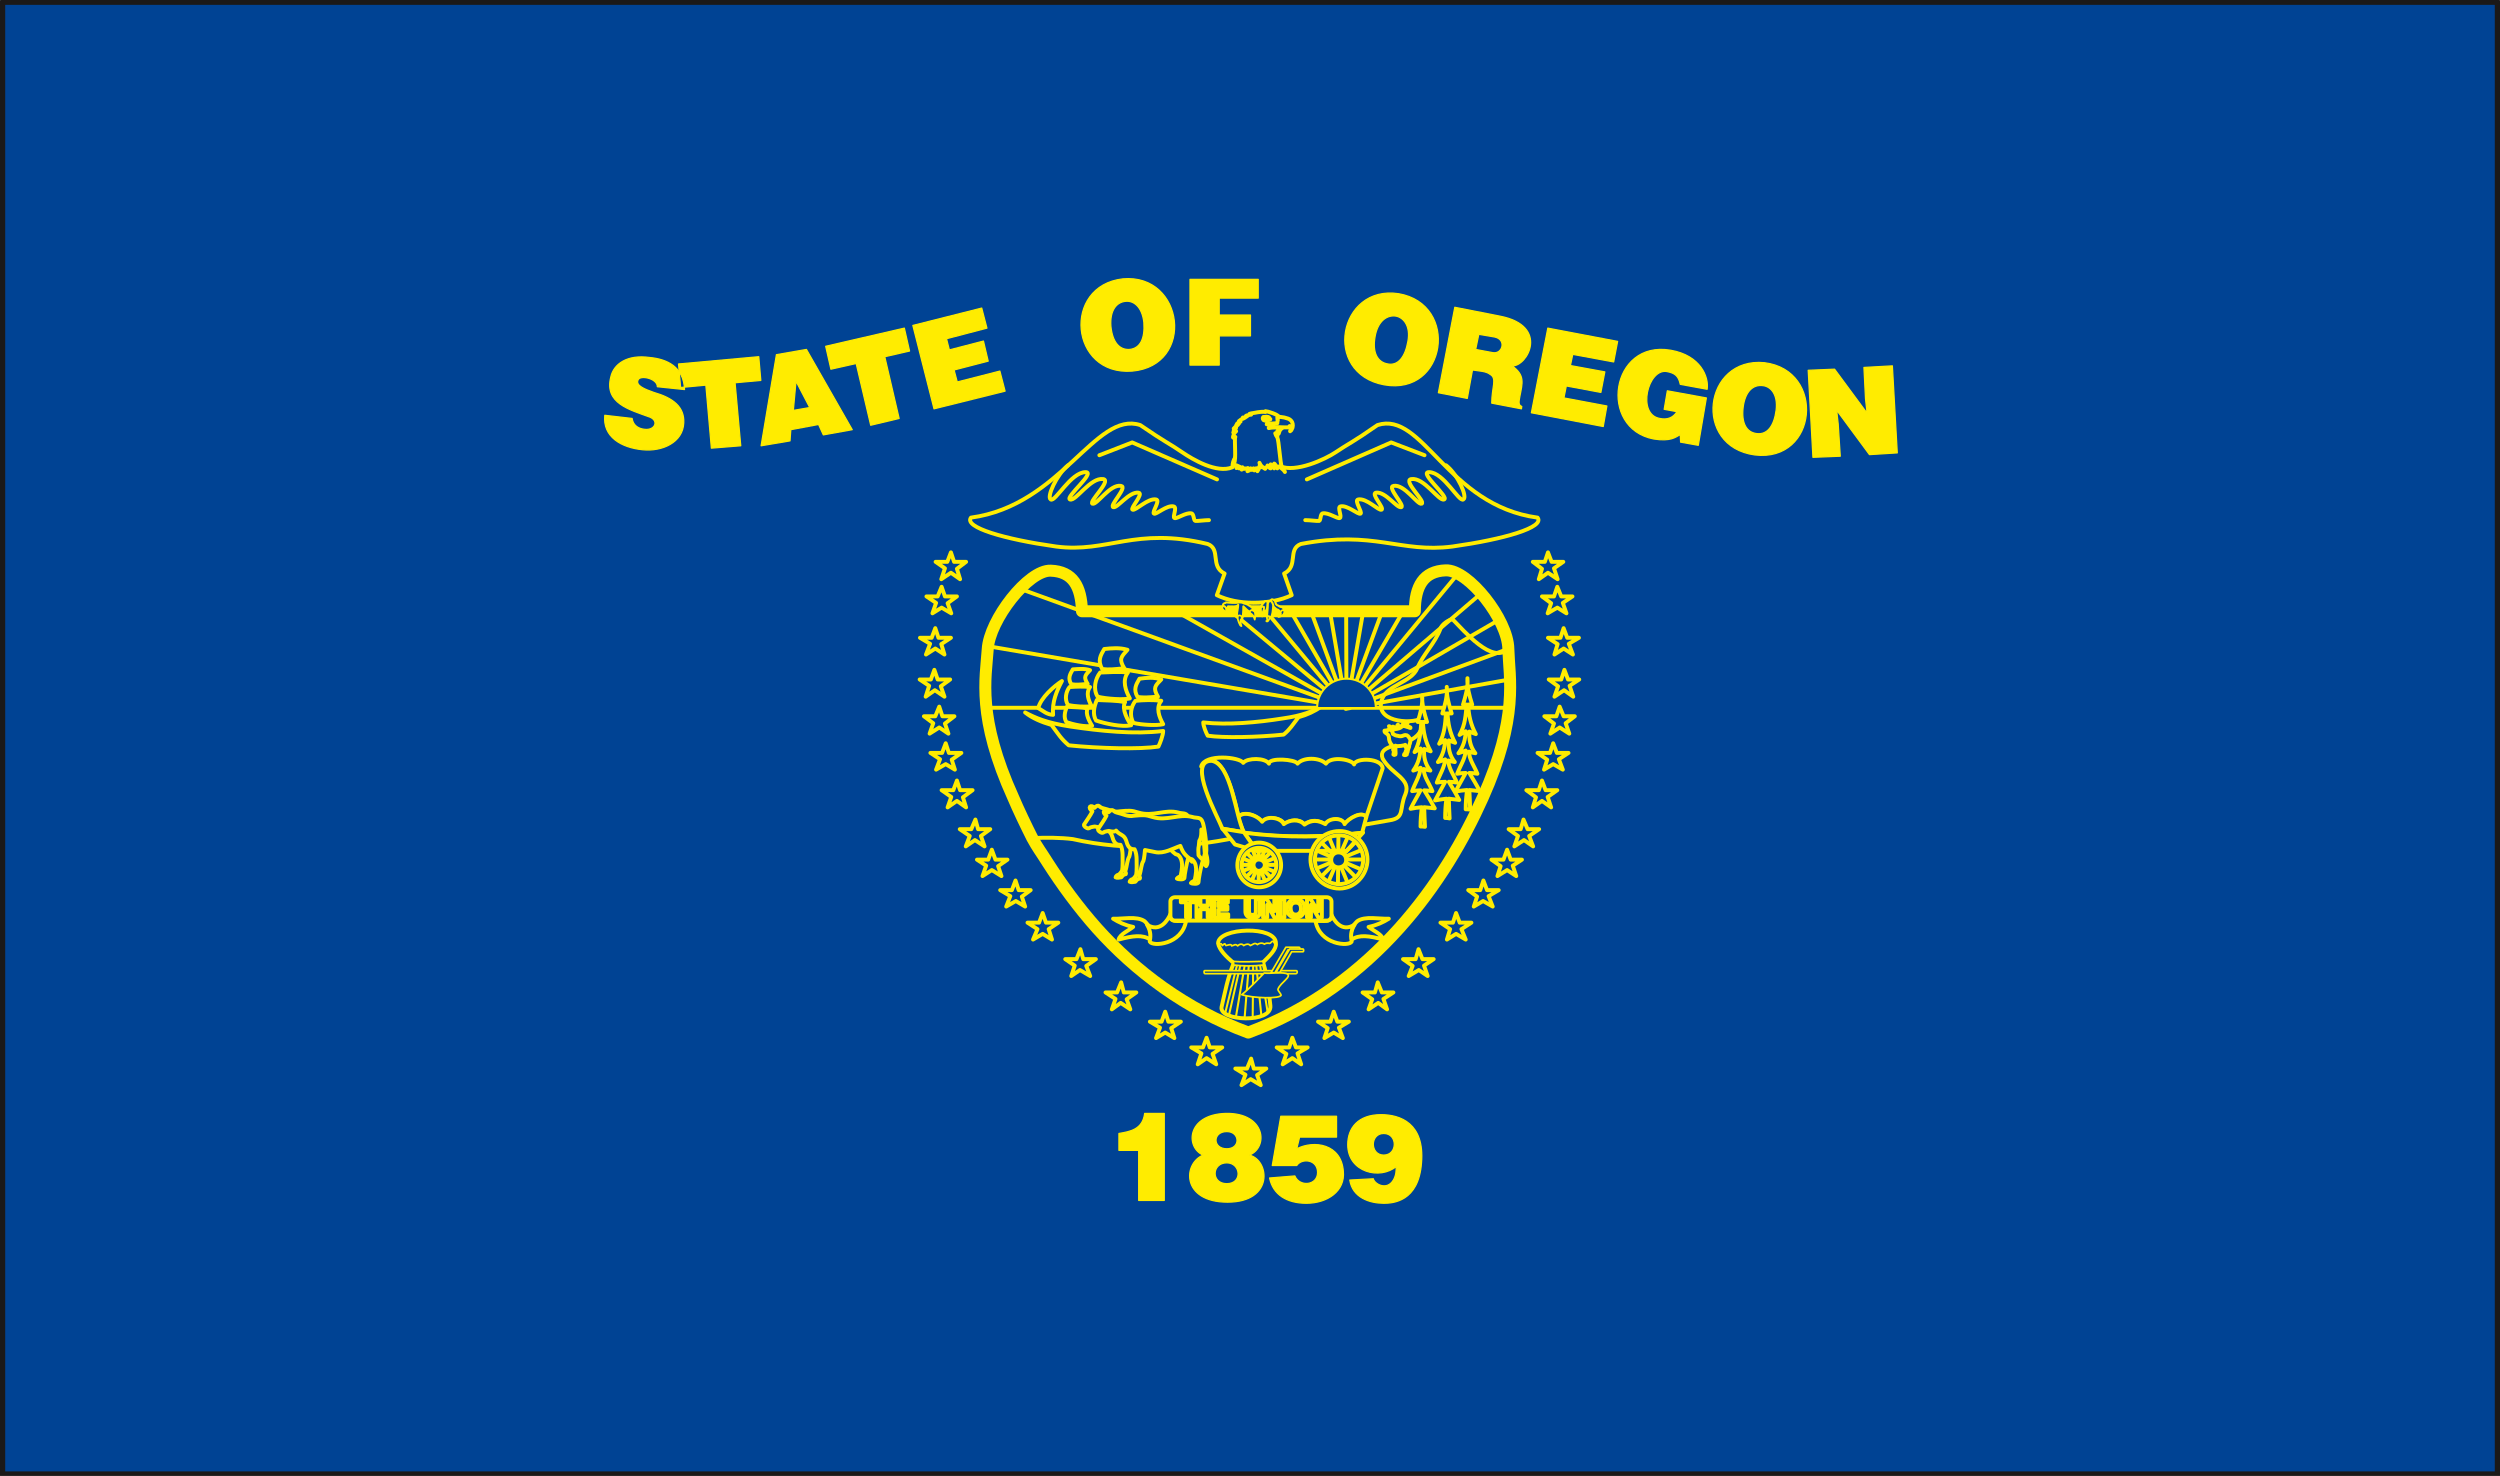 <svg xmlns="http://www.w3.org/2000/svg" xml:space="preserve" width="598.375" height="93.47mm" fill-rule="evenodd" stroke-linejoin="round" stroke-width="28.222" preserveAspectRatio="xMidYMid" version="1.2" viewBox="0 0 15832 9347"><defs class="ClipPathGroup"><clipPath id="a" clipPathUnits="userSpaceOnUse"><path d="M0 0h15832v9347H0z"/></clipPath></defs><g class="SlideGroup"><g class="Slide" clip-path="url(#a)"><g class="Page"><g class="com.sun.star.drawing.PolyPolygonShape"><path fill="none" d="M-3-5h15839v9360H-3z" class="BoundingBox"/><path fill="#004394" d="M15 13h15802v9323H15V13Zm0 0Z"/><path fill="none" stroke="#1B1918" stroke-linejoin="miter" stroke-width="36" d="M15 13h15802v9323H15V13Z"/></g><g class="com.sun.star.drawing.ClosedBezierShape"><path fill="none" d="M3825 1759h8196v5866H3825z" class="BoundingBox"/><path fill="#FFEC00" d="m11451 2345 167-7 206 279-10-91-10-199 180-10 31 551-176 11-208-282 10 89 13 203-173 7-30-551Zm0 0Zm-287 97c-61-8-112 35-125 137-12 101 21 160 87 167 66 8 109-48 122-149 12-102-36-150-84-155Zm0 0Zm10-145c389 48 338 632-61 584-396-53-325-622 61-584Zm0 0Zm-635 295 20-117 247 45-51 300-112-20-2-48c-31 17-61 45-168 28-353-67-274-628 107-562 190 33 243 170 231 247l-170-31c-11-51-31-71-84-81-122-23-193 272-46 297 46 10 84-3 109-43l-81-15Zm0 0Zm-737-514 442 84-25 130-259-48-15 71 218 40-25 130-219-41-15 76 272 51-23 130-455-87 104-536Zm0 0Zm-589-132 285 56c317 61 175 320 78 315 82 59 66 107 49 193-6 36-11 54 12 64l-2 15-188-36c0-101 35-157-10-182-26-21-69-21-112-28l-33 180-183-36 104-541Zm0 0Zm152 171-20 96 107 20c63 13 91-83 13-99l-100-17Zm0 0Zm-523-115c-58-10-117 31-134 130-18 101 15 162 81 173 63 12 109-41 127-143 18-99-28-150-74-160Zm0 0Zm15-142c387 66 305 648-91 577-394-72-290-635 91-577Zm0 0Zm-1321-91h432v119h-247v107h198v132h-198v185h-185v-543Zm0 0Zm-407 139c-58 5-101 56-94 158 10 101 54 152 120 147 66-8 96-68 89-170-11-102-66-140-115-135Zm0 0Zm-18-142c389-35 460 549 59 584-396 31-445-541-59-584Zm0 0Zm-1330 295 436-110 33 127-256 67 18 71 216-56 30 127-216 56 20 76 270-69 33 127-450 112-134-528Zm0 0Zm-552 132 498-115 33 145-157 36 91 391-180 43-92-391-160 36-33-145Zm0 0Zm-205 406 104-18-87-167-17 185Zm0 0Zm-107-353 190-33 290 508-183 33-30-66-176 33-5 71-183 31 97-577Zm0 0Zm-620 59 508-46 13 150-163 15 36 399-186 15-35-399-160 15-13-149Zm0 0Zm-134 144c0-53-110-76-122-43-18 36 43 59 99 79 122 35 195 91 190 193-5 124-137 183-261 170-133-13-253-81-239-218l173 20c7 48 45 66 81 69 61 7 91-51 33-77-132-48-291-89-249-254 18-83 104-144 246-124 109 10 216 58 221 203l-172-18Zm0 0Zm4600 4729c-88 0-88 137 0 137 89 0 89-137 0-137Zm0 0Zm-215 295 149-8c6 31 84 79 127 8 18-31 18-61 18-86-101 86-307 38-307-138 0-106 66-190 211-190 119 0 277 53 256 305-18 249-185 256-239 256-88 0-198-35-215-147Zm0 0Zm-437-404h353v132h-234l-18 74c110-56 282-31 295 142 13 127-102 203-234 203-122 0-211-53-233-160l160-13c30 72 144 61 144-22 0-84-101-92-132-44h-155l54-312Zm0 0Zm-342 295c-96 0-101 132 0 132 102 0 89-132 0-132Zm0 0Zm0-198c-91 0-91 109 0 109 89 0 84-109 0-109Zm0 0Zm-150 149c-111-48-106-256 143-264 255-5 272 216 150 264 128 31 158 298-138 298-292 0-284-244-155-298Zm0 0Zm-533-137c71-12 150-25 163-127h124v551h-162v-317h-125v-107Z"/><path fill="none" stroke="#FFEC00" stroke-linecap="round" stroke-width="8" d="m11451 2345 167-7 206 279-10-91-10-199 180-10 31 551-176 11-208-282 10 89 13 203-173 7-30-551Zm-287 97c-61-8-112 35-125 137-12 101 21 160 87 167 66 8 109-48 122-149 12-102-36-150-84-155Z"/><path fill="none" stroke="#FFEC00" stroke-linecap="round" stroke-width="8" d="M11174 2297c389 48 338 632-61 584-396-53-325-622 61-584Z"/><path fill="none" stroke="#FFEC00" stroke-linecap="round" stroke-width="8" d="m10539 2592 20-117 247 45-51 300-112-20-2-48c-31 17-61 45-168 28-353-67-274-628 107-562 190 33 243 170 231 247l-170-31c-11-51-31-71-84-81-122-23-193 272-46 297 46 10 84-3 109-43l-81-15Z"/><path fill="none" stroke="#FFEC00" stroke-linecap="round" stroke-width="8" d="m9802 2078 442 84-25 130-259-48-15 71 218 40-25 130-219-41-15 76 272 51-23 130-455-87 104-536Zm-589-132 285 56c317 61 175 320 78 315 82 59 66 107 49 193-6 36-11 54 12 64l-2 15-188-36c0-101 35-157-10-182-26-21-69-21-112-28l-33 180-183-36 104-541Z"/><path fill="none" stroke="#FFEC00" stroke-linecap="round" stroke-width="8" d="m9365 2117-20 96 107 20c63 13 91-83 13-99l-100-17Zm-523-115c-58-10-117 31-134 130-18 101 15 162 81 173 63 12 109-41 127-143 18-99-28-150-74-160Z"/><path fill="none" stroke="#FFEC00" stroke-linecap="round" stroke-width="8" d="M8857 1860c387 66 305 648-91 577-394-72-290-635 91-577Zm-1321-91h432v119h-247v107h198v132h-198v185h-185v-543Zm-407 139c-58 5-101 56-94 158 10 101 54 152 120 147 66-8 96-68 89-170-11-102-66-140-115-135Z"/><path fill="none" stroke="#FFEC00" stroke-linecap="round" stroke-width="8" d="M7111 1766c389-35 460 549 59 584-396 31-445-541-59-584Zm-1330 295 436-110 33 127-256 67 18 71 216-56 30 127-216 56 20 76 270-69 33 127-450 112-134-528Zm-552 132 498-115 33 145-157 36 91 391-180 43-92-391-160 36-33-145Zm-205 406 104-18-87-167-17 185Z"/><path fill="none" stroke="#FFEC00" stroke-linecap="round" stroke-width="8" d="m4917 2246 190-33 290 508-183 33-30-66-176 33-5 71-183 31 97-577Zm-620 59 508-46 13 150-163 15 36 399-186 15-35-399-160 15-13-149Z"/><path fill="none" stroke="#FFEC00" stroke-linecap="round" stroke-width="8" d="M4163 2449c0-53-110-76-122-43-18 36 43 59 99 79 122 35 195 91 190 193-5 124-137 183-261 170-133-13-253-81-239-218l173 20c7 48 45 66 81 69 61 7 91-51 33-77-132-48-291-89-249-254 18-83 104-144 246-124 109 10 216 58 221 203l-172-18Zm4600 4729c-88 0-88 137 0 137 89 0 89-137 0-137Z"/><path fill="none" stroke="#FFEC00" stroke-linecap="round" stroke-width="8" d="m8548 7473 149-8c6 31 84 79 127 8 18-31 18-61 18-86-101 86-307 38-307-138 0-106 66-190 211-190 119 0 277 53 256 305-18 249-185 256-239 256-88 0-198-35-215-147Zm-437-404h353v132h-234l-18 74c110-56 282-31 295 142 13 127-102 203-234 203-122 0-211-53-233-160l160-13c30 72 144 61 144-22 0-84-101-92-132-44h-155l54-312Zm-342 295c-96 0-101 132 0 132 102 0 89-132 0-132Zm0-198c-91 0-91 109 0 109 89 0 84-109 0-109Z"/><path fill="none" stroke="#FFEC00" stroke-linecap="round" stroke-width="8" d="M7619 7315c-111-48-106-256 143-264 255-5 272 216 150 264 128 31 158 298-138 298-292 0-284-244-155-298Zm-533-137c71-12 150-25 163-127h124v551h-162v-317h-125v-107Z"/></g><g class="com.sun.star.drawing.ClosedBezierShape"><path fill="none" d="M6130 2669h3626v1162H6130z" class="BoundingBox"/><path fill="#004394" d="M7937 3817c-83 0-162-15-231-48l49-137c-94-46-21-154-107-187-460-111-633 59-960 16-328-46-586-122-539-183 572-77 788-679 1072-586 163 112 183 115 267 173 63 43 218 136 317 94 0-104 102-109 172-114 71 5 129 2 129 107 99 44 287-44 351-87 86-58 106-61 266-173 287-93 442 509 1014 586 48 61-211 137-539 183-330 43-498-105-960-16-86 33-13 141-106 187l48 137c-69 33-155 48-243 48Z"/><path fill="none" stroke="#FFEC00" stroke-linecap="round" stroke-width="25" d="M7937 3817c-83 0-162-15-231-48l49-137c-94-46-21-154-107-187-460-111-633 59-960 16-328-46-586-122-539-183 572-77 788-679 1072-586 163 112 183 115 267 173 63 43 218 136 317 94 0-104 102-109 172-114 71 5 129 2 129 107 99 44 287-44 351-87 86-58 106-61 266-173 287-93 442 509 1014 586 48 61-211 137-539 183-330 43-498-105-960-16-86 33-13 141-106 187l48 137c-69 33-155 48-243 48Z"/></g><g class="com.sun.star.drawing.ClosedBezierShape"><path fill="none" d="M7998 2626h203v119h-203z" class="BoundingBox"/><path fill="#004394" d="M8083 2646c-3 5 7 8 7 13-2 2-5 5-5 10h-39l-20 8c-3 0-8 2-15 2v16l2 3c20 0 5 8 25 10 32-5 98 0 132-2l-3-8c8 10 8 20 3 33 5-3 10-8 10-13 10-12 8-34 3-44s-13-18-26-23l-24-7c-15-3-35-5-45-5 0 2-3 5-5 7Z"/><path fill="none" stroke="#FFEC00" stroke-linecap="round" stroke-width="25" d="M8083 2646c-3 5 7 8 7 13-2 2-5 5-5 10h-39l-20 8c-3 0-8 2-15 2v16l2 3c20 0 5 8 25 10 32-5 98 0 132-2l-3-8c8 10 8 20 3 33 5-3 10-8 10-13 10-12 8-34 3-44s-13-18-26-23l-24-7c-15-3-35-5-45-5 0 2-3 5-5 7Z"/></g><g class="com.sun.star.drawing.ClosedBezierShape"><path fill="none" d="M7795 2591h356v412h-356z" class="BoundingBox"/><path fill="#004394" d="M8099 2642c0-16-72-38-85-38v5c-33-5-71 7-79 7-5 0-17 3-22 5l10 5c-10 0-21 5-28 5-9 3-6 8 5 3-3 3-11 8-14 8-5 2-10 2-15 2 8 0 8 3 15 0-10 5-12 8-23 10-5 5-12 8-17 13 5-3 7 3 10 3-5 2-10 5-21 12-2 3-5 8-7 13 7-8 13-3 18-13-8 13-23 19-33 32 5 0 12 0 15-5-3 7-15 10-15 20 0-5 12 0 12-5 0 5-15 10-15 15 3-2 15-5 18-8-10 11-13 13-13 16-5 12-9 23-5 25 3 0 10-5 13-5-8 10 7 151-8 164-5 2-5 7-7 7h5l-5 8 7-8c-5 8 0 3 5 3 3 5-2 5-5 7 8 3 15 0 18 0 2-2-3 3-3 5l11-2c2 0-13 10-11 13 3-3 16-5 21-8 0 0-8 10-5 10 0 0 7 0 10-2 7-5 0-3 2-3 5-2 8 0 10-2 3 2-5 10-5 15 11-5 18-13 18-5 8-5 19 0 21-5-7 5 0 17-2 20 5-3 20-5 20-18l8 10c0-5 5-5 10-10 0 5 0 8 5 13 5-5 3-15 18-13-3 3 2 13 2 18 3-8 13-15 11-28 7-5 22 13 12 0s-7-18-10-25c3 5 8 22 26 30 0 5 7 5 10 8 10-18 15-8 15-21 8 3 10 18 20 18 0 0 3-18 0-25 0 0 17 23 22 25 2-2 5-25 0-30 2-3 20 25 20 30 10-7 5-15 8-10 2 0 15 5 22 13 8 5 16 15 18 20 3 0-18-28-20-33-10-23-18-166-28-186-8-11-10-16-13-26 3 3 8 8 15 13-5-8-5-20-2-26 0 8 5 11 10 13-5-7-8-18-2-20 0-3 2 7 5 10 0-5-8-25 5-10-5-13 0-15 10-10l-5-5c-26-3-56-3-77 2v-2c10-3 23-5 29-19-14-3-27-3-42-3l2-5h32c2 0 28-2 33-2 0-5 0-8 2-16 0-7-2-10-2-20 2-5 8-2 10-2Z"/><path fill="none" stroke="#FFEC00" stroke-linecap="round" stroke-width="25" d="M8099 2642c0-16-72-38-85-38v5c-33-5-71 7-79 7-5 0-17 3-22 5l10 5c-10 0-21 5-28 5-9 3-6 8 5 3-3 3-11 8-14 8-5 2-10 2-15 2 8 0 8 3 15 0-10 5-12 8-23 10-5 5-12 8-17 13 5-3 7 3 10 3-5 2-10 5-21 12-2 3-5 8-7 13 7-8 13-3 18-13-8 13-23 19-33 32 5 0 12 0 15-5-3 7-15 10-15 20 0-5 12 0 12-5 0 5-15 10-15 15 3-2 15-5 18-8-10 11-13 13-13 16-5 12-9 23-5 25 3 0 10-5 13-5-8 10 7 151-8 164-5 2-5 7-7 7h5l-5 8 7-8c-5 8 0 3 5 3 3 5-2 5-5 7 8 3 15 0 18 0 2-2-3 3-3 5l11-2c2 0-13 10-11 13 3-3 16-5 21-8 0 0-8 10-5 10 0 0 7 0 10-2 7-5 0-3 2-3 5-2 8 0 10-2 3 2-5 10-5 15 11-5 18-13 18-5 8-5 19 0 21-5-7 5 0 17-2 20 5-3 20-5 20-18l8 10c0-5 5-5 10-10 0 5 0 8 5 13 5-5 3-15 18-13-3 3 2 13 2 18 3-8 13-15 11-28 7-5 22 13 12 0s-7-18-10-25c3 5 8 22 26 30 0 5 7 5 10 8 10-18 15-8 15-21 8 3 10 18 20 18 0 0 3-18 0-25 0 0 17 23 22 25 2-2 5-25 0-30 2-3 20 25 20 30 10-7 5-15 8-10 2 0 15 5 22 13 8 5 16 15 18 20 3 0-18-28-20-33-10-23-18-166-28-186-8-11-10-16-13-26 3 3 8 8 15 13-5-8-5-20-2-26 0 8 5 11 10 13-5-7-8-18-2-20 0-3 2 7 5 10 0-5-8-25 5-10-5-13 0-15 10-10l-5-5c-26-3-56-3-77 2v-2c10-3 23-5 29-19-14-3-27-3-42-3l2-5h32c2 0 28-2 33-2 0-5 0-8 2-16 0-7-2-10-2-20 2-5 8-2 10-2Z"/></g><g class="com.sun.star.drawing.ClosedBezierShape"><path fill="none" d="M7984 2628h75v50h-75z" class="BoundingBox"/><path fill="#004394" d="M8000 2641c-4 3-4 12 0 17 5 7 19 7 32 2 8-5 13-2 13-5-2-2-2-2-7-8-3-6-19-7-38-6Z"/><path fill="none" stroke="#FFEC00" stroke-linecap="round" stroke-width="25" d="M8000 2641c-4 3-4 12 0 17 5 7 19 7 32 2 8-5 13-2 13-5-2-2-2-2-7-8-3-6-19-7-38-6Z"/></g><g class="com.sun.star.drawing.ClosedBezierShape"><path fill="none" d="M7988 2626h64v51h-64z" class="BoundingBox"/><path fill="#004394" d="M8019 2639c-7 0-18 5-18 13 0 6 11 11 18 11 11 0 19-5 19-11 0-8-8-13-19-13Z"/><path fill="none" stroke="#FFEC00" stroke-linecap="round" stroke-width="25" d="M8019 2639c-7 0-18 5-18 13 0 6 11 11 18 11 11 0 19-5 19-11 0-8-8-13-19-13Z"/></g><g class="com.sun.star.drawing.ClosedBezierShape"><path fill="none" d="M6533 3909h3045v2647H6533z" class="BoundingBox"/><path fill="#004394" d="M9552 4107c5 188 69 432-162 948s-684 1190-1482 1487c-401-150-717-391-961-661-120-137-224-277-313-417-43-71-61-89-88-157 78-3 172-3 248 7 341 77 705 59 1040-10 158-33 338 5 498-28l467-81c101-15 60-71 101-165 40-99-89-127-144-226-33-86 121-79 174-117 0 0 94-33 76-138-81 42-311 18-252-125 33-86 186-104 222-193 35-86 112-157 147-251 5-23 53-58 76-58 71 71 254 292 353 185Z"/><path fill="none" stroke="#FFEC00" stroke-linecap="round" stroke-width="25" d="M9552 4107c5 188 69 432-162 948s-684 1190-1482 1487c-401-150-717-391-961-661-120-137-224-277-313-417-43-71-61-89-88-157 78-3 172-3 248 7 341 77 705 59 1040-10 158-33 338 5 498-28l467-81c101-15 60-71 101-165 40-99-89-127-144-226-33-86 121-79 174-117 0 0 94-33 76-138-81 42-311 18-252-125 33-86 186-104 222-193 35-86 112-157 147-251 5-23 53-58 76-58 71 71 254 292 353 185Z"/></g><g fill="none" class="com.sun.star.drawing.PolyLineShape"><path d="M6233 3629h3335v874H6233z" class="BoundingBox"/><path stroke="#FFEC00" stroke-linecap="round" stroke-width="25" d="m8522 4489 1032-185m-1032 185 1027-379m-1027 379 973-565m-970 565 851-728m-851 728 701-847m-701 847 358-613m-358 613 228-618m-226 616 105-611m-105 608-2-613m2 616-104-611m104 606-223-606m223 606-350-606m350 606-505-606m505 603-717-595m715 595-1055-595m1055 595-2053-746m2053 746-2269-387m-10 390h3308"/></g><g class="com.sun.star.drawing.ClosedBezierShape"><path fill="none" d="M7701 5880h393v583h-393z" class="BoundingBox"/><path fill="#004394" d="M7714 5974c0-101 369-114 366 0 5 38-43 82-81 120 30 99 33 168 46 275 12 112-326 99-309 8 23-98 38-184 77-278-49-41-92-85-99-125Z"/><path fill="none" stroke="#FFEC00" stroke-linecap="round" stroke-width="25" d="M7714 5974c0-101 369-114 366 0 5 38-43 82-81 120 30 99 33 168 46 275 12 112-326 99-309 8 23-98 38-184 77-278-49-41-92-85-99-125Z"/></g><g fill="none" class="com.sun.star.drawing.PolyLineShape"><path d="M7753 6107h283v346h-283z" class="BoundingBox"/><path stroke="#FFEC00" stroke-linecap="round" stroke-width="13" d="m7980 6114 48 298m-72-296 32 316m-52-313-3 326m-25-326-26 326m0-329-56 329m28-329-72 316m50-313-72 293"/></g><g fill="none" class="com.sun.star.drawing.OpenBezierShape"><path d="M7708 5955h377v42h-377z" class="BoundingBox"/><path stroke="#FFEC00" stroke-linecap="round" stroke-width="11" d="M7714 5977h20l7 11c6-6 11-11 16-11 2 5 5 8 7 11 5 0 36-14 36 2 15-2 23-16 38 0 10-11 28-16 38-2 13-9 32-14 42 0 17-6 28-22 45-6 11-10 31-13 44-3 12-7 17-7 33-5h2c5 0 10-13 18-13h5c0 5 3 8 5 11 3 0 5-3 8-3"/></g><g class="com.sun.star.drawing.ClosedBezierShape"><path fill="none" d="M7792 6082h222v42h-222z" class="BoundingBox"/><path fill="#004394" d="M7798 6088c66 5 140 2 209 0l-8 7 5 16c-66 8-130 8-196 0l5-11-15-12Z"/><path fill="none" stroke="#FFEC00" stroke-linecap="round" stroke-width="11" d="M7798 6088c66 5 140 2 209 0l-8 7 5 16c-66 8-130 8-196 0l5-11-15-12Z"/></g><g class="com.sun.star.drawing.ClosedBezierShape"><path fill="none" d="M7619 6141h603v32h-603z" class="BoundingBox"/><path fill="#004394" d="M7630 6147h577c5 0 8 2 8 8 0 5-3 11-8 11h-577c-3 0-5-6-5-11 0-6 2-8 5-8Z"/><path fill="none" stroke="#FFEC00" stroke-linecap="round" stroke-width="11" d="M7630 6147h577c5 0 8 2 8 8h0c0 5-3 11-8 11h-577c-3 0-5-6-5-11h0c0-6 2-8 5-8Z"/></g><g class="com.sun.star.drawing.ClosedBezierShape"><path fill="none" d="M8043 5993h196v174h-196z" class="BoundingBox"/><path fill="#004394" d="M8228 5999h-85l-94 161h25l82-144h72c5 0 5-17 0-17Z"/><path fill="none" stroke="#FFEC00" stroke-linecap="round" stroke-width="11" d="M8228 5999h-85l-94 161h25l82-144h72c5 0 5-17 0-17Z"/></g><g class="com.sun.star.drawing.ClosedBezierShape"><path fill="none" d="M8755 4558h191v238h-191z" class="BoundingBox"/><path fill="#004394" d="M8819 4622s0-2 2-2c23-5 37-3 52-15 15-13 23-6 43 0 3 0 11 5 16 5v-3c-8-5-18-8-26-15 0-5 10-15 8-15-8 0-8 15-15 15-5 2-8 0-11 0 0-3 3-15 8-18 3-2-2-4-2-2-11 12-8 20-23 27 2 0-18 18-22 8 0-5 4-13 4-18-6 5-6 13-9 21-5 5-15 7-20 0-3-3 0-3 0-8h-5v13h-5c-5-3-10-8-13-13l-2-3h-3s0 8 13 16v5c-3 5 7 7 10 2Zm0 0Zm80 95c0 5 0 13 7 18v15c0 3-5 8-5 13l-2 8-3 2c-2 0-5 5-5 8 3 2 13 2 18-3v-7c5-5 7-16 7-21 3-7 5-15 8-23v-7c5-10 8-23 8-36-13-21-18-29-31-29-15 0-23 13-48 5-16-2-19-5-32-12 0-5-5-15-5-23-5-3-5-3-7-10-16 5-21 12-41 12-4 18 25 13 28 44 0 16 5 34 20 49 3 5 8 10 8 18 0 2-5 12 2 15 3 10-2 20-2 25 5 5 8 3 13 0 2-5 0-17 0-28v-28c12 8 62-2 62-5Z"/><path fill="none" stroke="#FFEC00" stroke-linecap="round" stroke-width="25" d="M8819 4622s0-2 2-2c23-5 37-3 52-15 15-13 23-6 43 0 3 0 11 5 16 5v-3c-8-5-18-8-26-15 0-5 10-15 8-15-8 0-8 15-15 15-5 2-8 0-11 0 0-3 3-15 8-18 3-2-2-4-2-2-11 12-8 20-23 27 2 0-18 18-22 8 0-5 4-13 4-18h0c-6 5-6 13-9 21-5 5-15 7-20 0-3-3 0-3 0-8h-5v13h-5c-5-3-10-8-13-13l-2-3h-3s0 8 13 16v5c-3 5 7 7 10 2Z"/><path fill="none" stroke="#FFEC00" stroke-linecap="round" stroke-width="25" d="M8899 4717c0 5 0 13 7 18v15c0 3-5 8-5 13l-2 8-3 2c-2 0-5 5-5 8 3 2 13 2 18-3v-7c5-5 7-16 7-21 3-7 5-15 8-23v-7c5-10 8-23 8-36-13-21-18-29-31-29-15 0-23 13-48 5-16-2-19-5-32-12 0-5-5-15-5-23-5-3-5-3-7-10-16 5-21 12-41 12-4 18 25 13 28 44 0 16 5 34 20 49 3 5 8 10 8 18 0 2-5 12 2 15 3 10-2 20-2 25 5 5 8 3 13 0 2-5 0-17 0-28v-28c12 8 62-2 62-5Z"/></g><g class="com.sun.star.drawing.ClosedBezierShape"><path fill="none" d="M8920 4282h465v968h-465z" class="BoundingBox"/><path fill="#004394" d="M9006 4404c5 56-10 111-28 168h23c-5 64-8 127-43 191 13-8 25-15 38-23-3 48-13 94-46 140 16-5 31-10 46-18-3 51-36 99-53 148 17-2 35-5 53-5-20 38-43 76-63 117 22-5 48-8 71-10-5 40-8 81-8 122 8 0 18 0 28 2-3-43-3-84-5-124 24 2 47 5 67 7-20-38-43-76-67-114 15 0 34 3 52 5-18-46-55-92-55-140 16 5 27 7 42 10-37-46-42-92-39-137 13 5 26 10 41 15-34-61-46-122-49-186h26c-18-57-33-112-31-168Zm0 0Zm287-109c5 55-11 111-28 167h23c-6 64-8 128-45 192 13-8 27-16 39-23-2 48-12 94-46 139 15-5 31-10 46-17-2 50-36 99-54 147 18-3 37-5 54-5-20 38-44 76-64 118 23-5 49-8 72-10-5 40-8 81-8 122 8 0 18 0 28 2-2-43-2-84-5-124 23 2 46 5 66 7-20-39-43-77-66-115 16 0 33 2 51 5-18-46-53-91-53-140 15 5 25 8 40 10-35-45-40-91-38-137 13 5 26 10 41 16-33-61-46-123-48-187h25c-18-56-33-112-30-167Zm0 0Zm-131 55c5 56-10 112-28 168h23c-5 65-8 128-43 192 13-8 25-16 38-23-3 48-13 94-46 139 15-5 31-10 46-17-3 50-36 99-53 147 17-3 35-5 53-5-20 38-43 77-64 118 23-5 49-8 72-11-6 41-8 82-8 122 8 0 18 0 28 3-3-43-3-84-5-125 23 3 46 6 66 8-20-38-43-77-66-115 15 0 33 2 51 5-18-46-54-92-54-140 16 5 26 8 41 10-36-45-41-91-38-137 13 5 25 10 40 15-33-61-45-121-48-186h26c-18-56-33-112-31-168Z"/><path fill="none" stroke="#FFEC00" stroke-linecap="round" stroke-width="25" d="M9006 4404c5 56-10 111-28 168h23c-5 64-8 127-43 191 13-8 25-15 38-23-3 48-13 94-46 140 16-5 31-10 46-18-3 51-36 99-53 148 17-2 35-5 53-5-20 38-43 76-63 117 22-5 48-8 71-10-5 40-8 81-8 122 8 0 18 0 28 2-3-43-3-84-5-124 24 2 47 5 67 7-20-38-43-76-67-114 15 0 34 3 52 5-18-46-55-92-55-140 16 5 27 7 42 10-37-46-42-92-39-137 13 5 26 10 41 15-34-61-46-122-49-186h26c-18-57-33-112-31-168Zm287-109c5 55-11 111-28 167h23c-6 64-8 128-45 192 13-8 27-16 39-23-2 48-12 94-46 139 15-5 31-10 46-17-2 50-36 99-54 147 18-3 37-5 54-5-20 38-44 76-64 118 23-5 49-8 72-10-5 40-8 81-8 122 8 0 18 0 28 2-2-43-2-84-5-124 23 2 46 5 66 7-20-39-43-77-66-115 16 0 33 2 51 5-18-46-53-91-53-140 15 5 25 8 40 10-35-45-40-91-38-137 13 5 26 10 41 16-33-61-46-123-48-187h25c-18-56-33-112-30-167Z"/><path fill="none" stroke="#FFEC00" stroke-linecap="round" stroke-width="25" d="M9162 4350c5 56-10 112-28 168h23c-5 65-8 128-43 192 13-8 25-16 38-23-3 48-13 94-46 139 15-5 31-10 46-17-3 50-36 99-53 147 17-3 35-5 53-5-20 38-43 77-64 118 23-5 49-8 72-11-6 41-8 82-8 122 8 0 18 0 28 3-3-43-3-84-5-125 23 3 46 6 66 8-20-38-43-77-66-115 15 0 33 2 51 5-18-46-54-92-54-140 16 5 26 8 41 10-36-45-41-91-38-137 13 5 25 10 40 15-33-61-45-121-48-186h26c-18-56-33-112-31-168Z"/></g><g class="com.sun.star.drawing.ClosedBezierShape"><path fill="none" d="M8542 5801h267v165h-267z" class="BoundingBox"/><path fill="#004394" d="M8595 5834c-36 34-45 67-38 118 51-36 115-25 203-2-8-34-68-59-93-80 51-10 95-31 128-52-58 3-151-19-200 16Z"/><path fill="none" stroke="#FFEC00" stroke-linecap="round" stroke-width="25" d="M8595 5834c-36 34-45 67-38 118 51-36 115-25 203-2-8-34-68-59-93-80 51-10 95-31 128-52-58 3-151-19-200 16Z"/></g><g class="com.sun.star.drawing.ClosedBezierShape"><path fill="none" d="M7036 5801h267v165h-267z" class="BoundingBox"/><path fill="#004394" d="M7249 5834c35 34 45 67 38 118-51-36-116-25-203-2 8-34 67-59 92-80-50-10-94-31-127-52 58 3 150-19 200 16Z"/><path fill="none" stroke="#FFEC00" stroke-linecap="round" stroke-width="25" d="M7249 5834c35 34 45 67 38 118-51-36-116-25-203-2 8-34 67-59 92-80-50-10-94-31-127-52 58 3 150-19 200 16Z"/></g><g class="com.sun.star.drawing.ClosedBezierShape"><path fill="none" d="M8318 5776h274v216h-274z" class="BoundingBox"/><path fill="#004394" d="M8430 5789c15 35 64 120 148 67-28 45-23 79-18 107-15 33-204 21-229-131 48-3 109 16 99-43Z"/><path fill="none" stroke="#FFEC00" stroke-linecap="round" stroke-width="25" d="M8430 5789c15 35 64 120 148 67-28 45-23 79-18 107-15 33-204 21-229-131 48-3 109 16 99-43Z"/></g><g class="com.sun.star.drawing.ClosedBezierShape"><path fill="none" d="M7251 5776h274v216h-274z" class="BoundingBox"/><path fill="#004394" d="M7412 5789c-15 35-65 120-148 67 27 45 22 79 17 107 16 33 204 21 230-131-48-3-109 16-99-43Z"/><path fill="none" stroke="#FFEC00" stroke-linecap="round" stroke-width="25" d="M7412 5789c-15 35-65 120-148 67 27 45 22 79 17 107 16 33 204 21 230-131-48-3-109 16-99-43Z"/></g><g class="com.sun.star.drawing.ClosedBezierShape"><path fill="none" d="M7399 5669h1047v175H7399z" class="BoundingBox"/><path fill="#004394" d="M7442 5682h960c17 0 30 12 30 27v90c0 18-13 31-30 31h-960c-18 0-30-13-30-31v-90c0-15 12-27 30-27Z"/><path fill="none" stroke="#FFEC00" stroke-linecap="round" stroke-width="25" d="M7442 5682h960c17 0 30 12 30 27v90c0 18-13 31-30 31h-960c-18 0-30-13-30-31v-90c0-15 12-27 30-27Z"/></g><g class="com.sun.star.drawing.ClosedBezierShape"><path fill="none" d="M7465 5681h920v147h-920z" class="BoundingBox"/><path fill="#004394" d="M8277 5810v-116h23l48 77v-77h23v116h-23l-46-80v80h-25Zm0 0Zm-104-62c0 23 8 44 33 44 20 0 33-16 33-36 0-16-3-40-33-40-10 0-31 3-33 32Zm0 0Zm-23 10c0-33 18-66 56-64 30 0 58 20 56 62-3 29-18 54-56 56-41-2-56-34-56-54Zm0 0Zm-42 52v-116h26v116h-26Zm0 0Zm-109 0v-116h23l48 77v-77h23v116h-23l-45-80v80h-26Zm0 0Zm-112-34v-82h23v82c0 24 43 24 43 0v-82h26v82c5 47-89 54-92 0Zm0 0Zm-196 34v-116h85v22h-59v24h56v21h-56v29h61v20h-87Zm0 0Zm-114 0v-116h25v41h46v-41h25v116h-25v-52h-46v52h-25Zm0 0Zm-66 0v-96h-33v-20h91v20h-33v96h-25Z"/><path fill="none" stroke="#FFEC00" stroke-linecap="round" stroke-width="25" d="M8277 5810v-116h23l48 77v-77h23v116h-23l-46-80v80h-25Zm-104-62c0 23 8 44 33 44 20 0 33-16 33-36 0-16-3-40-33-40-10 0-31 3-33 32Z"/><path fill="none" stroke="#FFEC00" stroke-linecap="round" stroke-width="25" d="M8150 5758c0-33 18-66 56-64 30 0 58 20 56 62-3 29-18 54-56 56-41-2-56-34-56-54Zm-42 52v-116h26v116h-26Zm-109 0v-116h23l48 77v-77h23v116h-23l-45-80v80h-26Zm-112-34v-82h23v82c0 24 43 24 43 0v-82h26v82c5 47-89 54-92 0Zm-196 34v-116h85v22h-59v24h56v21h-56v29h61v20h-87Zm-114 0v-116h25v41h46v-41h25v116h-25v-52h-46v52h-25Zm-66 0v-96h-33v-20h91v20h-33v96h-25Z"/></g><g class="com.sun.star.drawing.ClosedBezierShape"><path fill="none" d="M7594 4784h1176v452H7594z" class="BoundingBox"/><path fill="#004394" d="M7607 4854c22-83 246-60 266-23 26-33 140-33 163 5 0-40 168-28 181 0 36-42 140-40 180 0 33-50 166-26 178 5 10-45 178-41 181 25l-105 311c-22-45-111 8-137 46-20-48-86-41-122-3-45-25-83-33-132 0-33-38-90-28-125 0-20-43-112-53-140-12-35-49-132-74-152-31-49-250-135-447-236-323Z"/><path fill="none" stroke="#FFEC00" stroke-linecap="round" stroke-width="25" d="M7607 4854c22-83 246-60 266-23 26-33 140-33 163 5 0-40 168-28 181 0 36-42 140-40 180 0 33-50 166-26 178 5 10-45 178-41 181 25l-105 311c-22-45-111 8-137 46-20-48-86-41-122-3-45-25-83-33-132 0-33-38-90-28-125 0-20-43-112-53-140-12-35-49-132-74-152-31-49-250-135-447-236-323Z"/></g><g class="com.sun.star.drawing.ClosedBezierShape"><path fill="none" d="M7828 5141h838v170h-838z" class="BoundingBox"/><path fill="#004394" d="M7876 5274c272 38 557 23 750 0l26-98c-23-44-112 5-137 43-11-43-99-43-122 0-46-25-84-30-132 3-34-38-95-31-131-3-20-43-109-55-137-15-36-48-135-72-152-23l35 93Z"/><path fill="none" stroke="#FFEC00" stroke-linecap="round" stroke-width="25" d="M7876 5274c272 38 557 23 750 0l26-98c-23-44-112 5-137 43-11-43-99-43-122 0-46-25-84-30-132 3-34-38-95-31-131-3-20-43-109-55-137-15-36-48-135-72-152-23l35 93Z"/></g><g class="com.sun.star.drawing.ClosedBezierShape"><path fill="none" d="M7864 5260h782v142h-782z" class="BoundingBox"/><path fill="#004394" d="m8632 5273-104 115h-568l-83-115c266 35 526 30 755 0Z"/><path fill="none" stroke="#FFEC00" stroke-linecap="round" stroke-width="25" d="m8632 5273-104 115h-568l-83-115c266 35 526 30 755 0Z"/></g><g fill="none" class="com.sun.star.drawing.PolyLineShape"><path d="M8308 5275h335v335h-335z" class="BoundingBox"/><path stroke="#FFEC00" stroke-linecap="round" stroke-width="25" d="M8321 5443h308m-296-59 283 120m-283-2 286-118m-253 169 217-220m-171 253 123-286m-59-12-3 308m-56-293 115 283m-166-253 217 220"/></g><g fill="none" class="com.sun.star.drawing.PolyLineShape"><path d="M7848 5354h246v246h-246z" class="BoundingBox"/><path stroke="#FFEC00" stroke-linecap="round" stroke-width="25" d="m7868 5517 202-82m-179 120 156-158m-120 181 87-204m-43-7v219m-42-212 82 204m-120-181 156 158m-179-120 202 85m-209-43h219"/></g><g class="com.sun.star.drawing.ClosedBezierShape"><path fill="none" d="M7599 4805h292v480h-292z" class="BoundingBox"/><path fill="#004394" d="m7741 5248 136 23c-54-105-79-436-205-453-159 0 44 361 69 430Z"/><path fill="none" stroke="#FFEC00" stroke-linecap="round" stroke-width="25" d="m7741 5248 136 23c-54-105-79-436-205-453-159 0 44 361 69 430Z"/></g><g class="com.sun.star.drawing.PolyPolygonShape"><path fill="none" d="M7729 5235h244v168h-244z" class="BoundingBox"/><path fill="#004394" d="m7742 5248 135 22 82 119-138-41-79-100Z"/><path fill="none" stroke="#FFEC00" stroke-linecap="round" stroke-width="25" d="m7742 5248 135 22 82 119-138-41-79-100Z"/></g><g class="com.sun.star.drawing.ClosedBezierShape"><path fill="none" d="M6852 5089h720v494h-720z" class="BoundingBox"/><path fill="#004394" d="M6865 5222c-2 13 12 18 20 23 5 3 15 0 20-5 0 0 28-8 33-5 18 5 36 5 41-3 25 31 51 23 64 64 7 25 17 57 53 54 10 18 13 46 13 64 0 20 2 78-3 99-5 10-18 28-28 28-5 2-13 10-13 15 8 5 23 2 36 0 5-5 10-18 28-20 5-11-5-13-3-18 13-38 11-71 26-94 5-13 10-64 10-69l64 13c56 13 117-25 160-39 8 19 16 49 59 80l15 5c15 12 33 38 23 99 0 7-5 23-5 33-8 7-20 10-25 18 5 5 48 10 48-6 0-17 15-96 23-121 10-26-3-21-23-49-3-69 0-23 5-92 15-20 13-59 13-71 15 23 22 158 22 153-10 31-5 71 8 79 13-13 10-48 0-79 8-54-15-191-23-202-10-33-43-22-63-30-87-23-160 28-253 0-45-15-63-13-119-8-38 8-69-12-107-20-25-5-23-32-53-2-23-25-48-3-13 22-13 26-33 54-53 84Z"/><path fill="none" stroke="#FFEC00" stroke-linecap="round" stroke-width="25" d="M6865 5222c-2 13 12 18 20 23 5 3 15 0 20-5 0 0 28-8 33-5 18 5 36 5 41-3 25 31 51 23 64 64 7 25 17 57 53 54 10 18 13 46 13 64 0 20 2 78-3 99-5 10-18 28-28 28-5 2-13 10-13 15 8 5 23 2 36 0 5-5 10-18 28-20 5-11-5-13-3-18 13-38 11-71 26-94 5-13 10-64 10-69l64 13c56 13 117-25 160-39 8 19 16 49 59 80l15 5c15 12 33 38 23 99 0 7-5 23-5 33-8 7-20 10-25 18 5 5 48 10 48-6 0-17 15-96 23-121 10-26-3-21-23-49-3-69 0-23 5-92 15-20 13-59 13-71 15 23 22 158 22 153-10 31-5 71 8 79 13-13 10-48 0-79 8-54-15-191-23-202-10-33-43-22-63-30-87-23-160 28-253 0-45-15-63-13-119-8-38 8-69-12-107-20-25-5-23-32-53-2-23-25-48-3-13 22-13 26-33 54-53 84Z"/></g><g class="com.sun.star.drawing.ClosedBezierShape"><path fill="none" d="M6941 5117h720v494h-720z" class="BoundingBox"/><path fill="#004394" d="M6954 5250c-2 13 12 18 20 23 5 3 15 0 20-5 0 0 28-8 33-5 18 5 36 5 41-3 25 31 51 23 64 64 7 25 17 57 53 54 10 18 13 46 13 64 0 20 2 78-3 99-5 10-18 28-28 28-5 2-13 10-13 15 8 5 23 2 36 0 5-5 10-18 28-20 5-11-5-13-3-18 13-38 11-71 26-94 5-13 10-64 10-69l64 13c56 13 117-25 160-39 8 19 16 49 59 80l15 5c15 12 33 38 23 99 0 7-5 23-5 33-8 7-20 10-25 18 5 5 48 10 48-6 0-17 15-96 23-121 10-26-3-21-23-49-3-69 0-23 5-92 15-20 13-59 13-71 15 23 22 158 22 153-10 31-5 71 8 79 13-13 10-48 0-79 8-54-15-191-23-202-10-33-43-22-63-30-87-23-160 28-253 0-45-15-63-13-119-8-38 8-69-12-107-20-25-5-23-32-53-2-23-25-48-3-13 22-13 26-33 54-53 84Z"/><path fill="none" stroke="#FFEC00" stroke-linecap="round" stroke-width="25" d="M6954 5250c-2 13 12 18 20 23 5 3 15 0 20-5 0 0 28-8 33-5 18 5 36 5 41-3 25 31 51 23 64 64 7 25 17 57 53 54 10 18 13 46 13 64 0 20 2 78-3 99-5 10-18 28-28 28-5 2-13 10-13 15 8 5 23 2 36 0 5-5 10-18 28-20 5-11-5-13-3-18 13-38 11-71 26-94 5-13 10-64 10-69l64 13c56 13 117-25 160-39 8 19 16 49 59 80l15 5c15 12 33 38 23 99 0 7-5 23-5 33-8 7-20 10-25 18 5 5 48 10 48-6 0-17 15-96 23-121 10-26-3-21-23-49-3-69 0-23 5-92 15-20 13-59 13-71 15 23 22 158 22 153-10 31-5 71 8 79 13-13 10-48 0-79 8-54-15-191-23-202-10-33-43-22-63-30-87-23-160 28-253 0-45-15-63-13-119-8-38 8-69-12-107-20-25-5-23-32-53-2-23-25-48-3-13 22-13 26-33 54-53 84Z"/></g><g class="com.sun.star.drawing.ClosedBezierShape"><path fill="none" d="M6479 4092h1900v661H6479z" class="BoundingBox"/><path fill="#004394" d="M8365 4476c-53 28-114 56-243 74-158 25-347 43-502 25 0 23 18 66 28 84 99 15 319 10 481-7 43-36 54-59 94-110 54-15 104-38 142-66Zm0 0Zm-1873 36c63 33 134 66 287 89 186 28 407 51 587 28 0 28-20 78-30 99-117 18-374 12-568-8-50-43-63-68-109-129-63-18-124-44-167-79Zm0 0Zm264-36c48 3 94 3 132 10-18 34 15 89 28 110-41 10-120-8-163-23-18-31-10-64 3-97Zm0 0Zm190-43c65 3 126 3 179 13-25 46 20 119 38 147-56 13-163-10-222-30-23-41-13-87 5-130Zm0 0Zm-152-194c35-2 71-7 109 5-31 33-43 43-15 87-54 5-69 7-104 2-23-38-8-63 10-94Zm0 0Zm422 59c46-6 89-11 138 5-39 40-54 53-21 109-66 5-84 7-129 2-28-48-10-78 12-116Zm0 0Zm-223-188c48-5 96-10 147 5-40 45-56 58-20 117-71 7-92 10-140 5-31-54-10-87 13-127Zm0 0Zm-220 241c41-3 92-5 130 0-28 35-10 85 10 120-30 8-109 3-150-7-23-36-12-85 10-113Zm0 0Zm418 87c51-5 114-7 163 0-36 43-13 104 12 148-38 10-137 5-188-8-28-46-15-107 13-140Zm0 0Zm-224-179c54-2 122-7 176 0-38 49-15 115 12 164-40 10-147 3-204-11-30-48-15-114 16-153Zm0 0Zm-392 225c16-65 99-138 150-171-35 66-63 133-56 214-40-2-63-25-94-43Z"/><path fill="none" stroke="#FFEC00" stroke-linecap="round" stroke-width="25" d="M8365 4476c-53 28-114 56-243 74-158 25-347 43-502 25 0 23 18 66 28 84 99 15 319 10 481-7 43-36 54-59 94-110 54-15 104-38 142-66Zm-1873 36c63 33 134 66 287 89 186 28 407 51 587 28 0 28-20 78-30 99-117 18-374 12-568-8-50-43-63-68-109-129-63-18-124-44-167-79Z"/><path fill="none" stroke="#FFEC00" stroke-linecap="round" stroke-width="25" d="M6756 4476c48 3 94 3 132 10-18 34 15 89 28 110-41 10-120-8-163-23-18-31-10-64 3-97Zm190-43c65 3 126 3 179 13-25 46 20 119 38 147-56 13-163-10-222-30-23-41-13-87 5-130Zm-152-194c35-2 71-7 109 5-31 33-43 43-15 87-54 5-69 7-104 2-23-38-8-63 10-94Zm422 59c46-6 89-11 138 5-39 40-54 53-21 109-66 5-84 7-129 2-28-48-10-78 12-116Zm-223-188c48-5 96-10 147 5-40 45-56 58-20 117-71 7-92 10-140 5-31-54-10-87 13-127Zm-220 241c41-3 92-5 130 0-28 35-10 85 10 120-30 8-109 3-150-7-23-36-12-85 10-113Zm418 87c51-5 114-7 163 0-36 43-13 104 12 148-38 10-137 5-188-8-28-46-15-107 13-140Zm-224-179c54-2 122-7 176 0-38 49-15 115 12 164-40 10-147 3-204-11-30-48-15-114 16-153Zm-392 225c16-65 99-138 150-171-35 66-63 133-56 214-40-2-63-25-94-43Z"/></g><g class="com.sun.star.drawing.PolyPolygonShape"><path fill="none" d="M5811 3485h4204v3401H5811z" class="BoundingBox"/><path fill="#004394" d="m9864 3668-23-69 59-41h-74l-23-60-20 60h-76l58 44-20 66 58-41 61 41Zm0 0Zm56 216-23-66 61-41h-71l-25-61-21 61h-76l58 43-22 64 61-36 58 36Zm0 0Zm41 261-26-68 64-38h-74l-23-61-20 61h-79l61 40-20 66 58-38 59 38Zm0 0Zm2 267-23-69 61-40h-71l-23-61-20 61h-79l59 43-23 66 61-41 58 41Zm0 0Zm-25 234-23-66 58-44h-71l-25-61-21 61h-76l61 46-23 64 59-39 61 39Zm0 0Zm-41 228-25-66 61-40h-74l-23-61-20 61h-79l61 43-20 63 58-35 61 35Zm0 0Zm-74 239-22-66 61-43h-74l-23-61-20 61h-79l61 45-20 64 58-41 58 41Zm0 0Zm-114 247-25-66 63-43h-73l-26-61-18 61h-76l59 43-23 66 61-40 58 40Zm0 0Zm-107 188-22-66 58-38h-71l-23-63-23 63h-76l58 41-20 63 61-38 58 38Zm0 0Zm-149 193-26-66 64-38h-74l-23-61-20 61h-76l56 41-21 63 59-35 61 35Zm0 0Zm-171 209-27-66 63-41h-74l-23-61-20 61h-79l61 41-20 66 58-36 61 36Zm0 0Zm-241 231-23-66 61-41h-71l-25-63-18 63h-80l61 43-25 64 64-38 56 38Zm0 0Zm-257 211-23-66 63-41h-73l-26-64-18 64h-78l61 43-23 64 61-41 56 41Zm0 0Zm-280 182-25-66 63-38h-73l-23-63-21 63h-78l61 41-21 63 59-35 58 35Zm0 0Zm-264 166-23-69 64-38h-74l-23-61-20 61h-79l61 41-23 66 61-39 56 39Zm0 0Zm-378 132 25-66-64-39h74l26-63 17 63h79l-58 41 23 64-64-38-58 38Zm0 0Zm-277-132 23-69-64-38h74l23-61 20 61h79l-61 41 23 66-61-39-56 39Zm0 0Zm-264-166 25-66-64-38h74l23-63 20 63h79l-61 41 20 63-58-35-58 35Zm0 0Zm-280-182 23-66-63-41h73l26-64 17 64h79l-61 43 23 64-61-41-56 41Zm0 0Zm-257-211 22-66-60-41h71l25-63 18 63h80l-61 43 25 64-65-38-55 38Zm0 0Zm-242-231 28-66-63-41h73l23-61 21 61h78l-61 41 21 66-59-36-61 36Zm0 0Zm-170-209 26-66-64-38h74l23-61 20 61h76l-56 41 21 63-59-35-61 35Zm0 0Zm-150-193 23-66-58-38h71l23-63 23 63h76l-59 41 21 63-61-38-59 38Zm0 0Zm-106-188 25-66-63-43h73l26-61 17 61h77l-59 43 23 66-61-40-58 40Zm0 0Zm-115-247 23-66-61-43h74l23-61 20 61h79l-61 45 20 64-58-41-59 41Zm0 0Zm-40-1445 23-69-59-41h74l23-60 20 60h76l-58 44 20 66-58-41-61 41Zm0 0Zm-74 978 23-66-59-44h72l25-61 20 61h76l-60 46 22 64-58-39-61 39Zm0 0Zm-23-501 26-68-64-38h74l23-61 20 61h79l-61 40 20 66-58-38-59 38Zm0 0Zm41-261 23-66-61-41h71l25-61 21 61h76l-59 43 23 64-61-36-58 36Zm0 0Zm23 990 25-66-61-40h74l23-61 20 61h79l-61 43 20 63-58-35-61 35Zm0 0Zm-66-462 22-69-60-40h71l22-61 21 61h79l-59 43 23 66-61-41-58 41Z"/><path fill="none" stroke="#FFEC00" stroke-linecap="round" stroke-width="25" d="m9864 3668-23-69 59-41h-74l-23-60-20 60h-76l58 44-20 66 58-41 61 41Zm56 216-23-66 61-41h-71l-25-61-21 61h-76l58 43-22 64 61-36 58 36Zm41 261-26-68 64-38h-74l-23-61-20 61h-79l61 40-20 66 58-38 59 38Zm2 267-23-69 61-40h-71l-23-61-20 61h-79l59 43-23 66 61-41 58 41Zm-25 234-23-66 58-44h-71l-25-61-21 61h-76l61 46-23 64 59-39 61 39Zm-41 228-25-66 61-40h-74l-23-61-20 61h-79l61 43-20 63 58-35 61 35Zm-74 239-22-66 61-43h-74l-23-61-20 61h-79l61 45-20 64 58-41 58 41Zm-114 247-25-66 63-43h-73l-26-61-18 61h-76l59 43-23 66 61-40 58 40Zm-107 188-22-66 58-38h-71l-23-63-23 63h-76l58 41-20 63 61-38 58 38Zm-149 193-26-66 64-38h-74l-23-61-20 61h-76l56 41-21 63 59-35 61 35Zm-171 209-27-66 63-41h-74l-23-61-20 61h-79l61 41-20 66 58-36 61 36Zm-241 231-23-66 61-41h-71l-25-63-18 63h-80l61 43-25 64 64-38 56 38Zm-257 211-23-66 63-41h-73l-26-64-18 64h-78l61 43-23 64 61-41 56 41Zm-280 182-25-66 63-38h-73l-23-63-21 63h-78l61 41-21 63 59-35 58 35Zm-264 166-23-69 64-38h-74l-23-61-20 61h-79l61 41-23 66 61-39 56 39Zm-378 132 25-66-64-39h74l26-63 17 63h79l-58 41 23 64-64-38-58 38Zm-277-132 23-69-64-38h74l23-61 20 61h79l-61 41 23 66-61-39-56 39Zm-264-166 25-66-64-38h74l23-63 20 63h79l-61 41 20 63-58-35-58 35Zm-280-182 23-66-63-41h73l26-64 17 64h79l-61 43 23 64-61-41-56 41Zm-257-211 22-66-60-41h71l25-63 18 63h80l-61 43 25 64-65-38-55 38Zm-242-231 28-66-63-41h73l23-61 21 61h78l-61 41 21 66-59-36-61 36Zm-170-209 26-66-64-38h74l23-61 20 61h76l-56 41 21 63-59-35-61 35Zm-150-193 23-66-58-38h71l23-63 23 63h76l-59 41 21 63-61-38-59 38Zm-106-188 25-66-63-43h73l26-61 17 61h77l-59 43 23 66-61-40-58 40Zm-115-247 23-66-61-43h74l23-61 20 61h79l-61 45 20 64-58-41-59 41Zm-40-1445 23-69-59-41h74l23-60 20 60h76l-58 44 20 66-58-41-61 41Zm-74 978 23-66-59-44h72l25-61 20 61h76l-60 46 22 64-58-39-61 39Zm-23-501 26-68-64-38h74l23-61 20 61h79l-61 40 20 66-58-38-59 38Zm41-261 23-66-61-41h71l25-61 21 61h76l-59 43 23 64-61-36-58 36Zm23 990 25-66-61-40h74l23-61 20 61h79l-61 43 20 63-58-35-61 35Zm-66-462 22-69-60-40h71l22-61 21 61h79l-59 43 23 66-61-41-58 41Z"/></g><g fill="none" class="com.sun.star.drawing.ClosedBezierShape"><path d="M6201 3574h3402v3005H6201z" class="BoundingBox"/><path stroke="#FFEC00" stroke-linecap="round" stroke-width="76" d="M6852 3871h2108c0-160 56-254 195-259 143-7 394 312 397 497 5 186 68 430-163 945-231 517-684 1188-1484 1485-399-148-717-391-959-661-119-134-223-277-312-416-43-69-61-89-97-155-35-69-91-186-119-253-233-513-175-759-163-942 10-185 257-504 399-498 140 5 193 99 198 257Z"/></g><g class="com.sun.star.drawing.ClosedBezierShape"><path fill="none" d="M8334 4291h387v201h-387z" class="BoundingBox"/><path fill="#004394" d="M8527 4298c103 0 186 83 186 186h-372c0-103 83-186 186-186Z"/><path fill="none" stroke="#FFEC00" stroke-linecap="round" stroke-width="13" d="M8527 4298c103 0 186 83 186 186h-372c0-103 83-186 186-186Z"/></g><g fill="none" class="com.sun.star.drawing.OpenBezierShape"><path d="M6635 2789h2653v524H6635z" class="BoundingBox"/><path stroke="#FFEC00" stroke-linecap="round" stroke-width="25" d="M6763 2947c-73 61-136 201-109 216 28 19 127-173 221-173 66 0-132 160-99 173 36 14 130-142 211-129 53 10-94 143-69 156 28 10 112-126 181-113 45 7-76 125-49 135 26 8 100-100 160-92 36 5-55 100-38 108 21 7 97-75 149-65 30 5-29 82-13 90 13 8 81-56 124-46 26 5-10 69 6 74 17 5 71-36 106-30 18 2 13 45 26 48 10 2 58-5 86-5m1502-347c76 61 137 201 109 216-28 19-124-173-218-173-66 0 132 160 96 173-33 14-127-142-208-129-56 10 94 143 66 156-25 10-109-126-178-113-45 7 74 125 49 135-28 8-99-100-160-92-36 5 56 100 35 108-20 7-94-75-148-65-28 5 29 82 15 90-15 8-84-56-127-46-23 5 13 69-5 74-15 5-71-36-107-30-17 2-12 45-23 48-12 2-58-5-88-5m10-258 534-234 211 81m-1314 153-537-234-208 81"/></g><g class="com.sun.star.drawing.ClosedBezierShape"><path fill="none" d="M7823 5250h851v391h-851z" class="BoundingBox"/><path fill="#004394" d="M7973 5369c58 0 110 48 110 110 0 59-52 107-110 107-61 0-110-48-110-107 0-62 49-110 110-110Zm0 0Zm0-33c77 0 140 64 140 143 0 77-63 140-140 140s-137-63-137-140c0-79 60-143 137-143Zm0 0Zm507-46c84 0 153 69 153 153 0 85-69 156-153 156-85 0-153-71-153-156 0-84 68-153 153-153Zm0 0Zm3-27c96 0 177 81 177 180 0 100-81 184-177 184-103 0-184-84-184-184 0-99 81-180 184-180Z"/><path fill="none" stroke="#FFEC00" stroke-linecap="round" stroke-width="25" d="M7973 5369c58 0 110 48 110 110 0 59-52 107-110 107-61 0-110-48-110-107 0-62 49-110 110-110Z"/><path fill="none" stroke="#FFEC00" stroke-linecap="round" stroke-width="25" d="M7973 5336c77 0 140 64 140 143 0 77-63 140-140 140s-137-63-137-140c0-79 60-143 137-143Zm507-46c84 0 153 69 153 153 0 85-69 156-153 156-85 0-153-71-153-156 0-84 68-153 153-153Z"/><path fill="none" stroke="#FFEC00" stroke-linecap="round" stroke-width="25" d="M8483 5263c96 0 177 81 177 180 0 100-81 184-177 184-103 0-184-84-184-184 0-99 81-180 184-180Z"/></g><g class="com.sun.star.drawing.ClosedBezierShape"><path fill="none" d="M8074 6004h189v161h-189z" class="BoundingBox"/><path fill="#004394" d="M8252 6010h-85l-87 148h25l75-131h72c5 0 5-17 0-17Z"/><path fill="none" stroke="#FFEC00" stroke-linecap="round" stroke-width="11" d="M8252 6010h-85l-87 148h25l75-131h72c5 0 5-17 0-17Z"/></g><g class="com.sun.star.drawing.ClosedBezierShape"><path fill="none" d="M7858 6155h308v171h-308z" class="BoundingBox"/><path fill="#004394" d="M8006 6162c44 5 95-7 140 3 44 17-38 56-53 100-2 7 20 31 20 36 0 26-181 21-249-2 53-42 114-109 142-137Z"/><path fill="none" stroke="#FFEC00" stroke-linecap="round" stroke-width="11" d="M8006 6162c44 5 95-7 140 3 44 17-38 56-53 100-2 7 20 31 20 36 0 26-181 21-249-2 53-42 114-109 142-137Z"/></g><g class="com.sun.star.drawing.ClosedBezierShape"><path fill="none" d="M8417 5385h122v122h-122z" class="BoundingBox"/><path fill="#004394" d="M8476 5398c29 0 49 20 49 49 0 26-20 46-49 46-26 0-46-20-46-46 0-29 20-49 46-49Z"/><path fill="none" stroke="#FFEC00" stroke-linecap="round" stroke-width="25" d="M8476 5398c29 0 49 20 49 49 0 26-20 46-49 46-26 0-46-20-46-46 0-29 20-49 46-49Z"/></g><g class="com.sun.star.drawing.ClosedBezierShape"><path fill="none" d="M7925 5430h99v99h-99z" class="BoundingBox"/><path fill="#004394" d="M7971 5443c21 0 39 15 39 35 0 19-18 37-39 37-18 0-33-18-33-37 0-20 15-35 33-35Z"/><path fill="none" stroke="#FFEC00" stroke-linecap="round" stroke-width="25" d="M7971 5443c21 0 39 15 39 35 0 19-18 37-39 37-18 0-33-18-33-37 0-20 15-35 33-35Z"/></g><g class="com.sun.star.drawing.ClosedBezierShape"><path fill="none" d="M8040 3788h100v100h-100z" class="BoundingBox"/><path fill="#004394" d="m8073 3804 8 22 7 7c8 0 15 11 24 11 3 0 5 2 10 2 5 5 10 16 10 21-2 0-12 0-15 3l-2 3c-3 2-3 7-7 7-2 0-7-5-7-7v-6l-10-7h-5c-5-4-19-16-22-19 0-8-12-18-17-23 0-30 10-25 26-14Z"/><path fill="none" stroke="#FFEC00" stroke-linecap="round" stroke-width="13" d="m8073 3804 8 22 7 7c8 0 15 11 24 11 3 0 5 2 10 2 5 5 10 16 10 21-2 0-12 0-15 3l-2 3c-3 2-3 7-7 7-2 0-7-5-7-7v-6l-10-7h-5c-5-4-19-16-22-19 0-8-12-18-17-23 0-30 10-25 26-14Z"/></g><g class="com.sun.star.drawing.ClosedBezierShape"><path fill="none" d="M7737 3808h217v120h-217z" class="BoundingBox"/><path fill="#004394" d="M7879 3822c-13-7-18-7-35-7-23 7-65 0-80 0-3 2-5 5-10 5-8 2-10 12-10 17 10 0 20 8 20 16 7-3 13-3 13-13 15 0 59 5 64-10 0 23-8 44-8 69 0 5 3 5 8 5 3 0 5-2 10 0 8-2 13 8 13 16 2-3 5-5 5-8 5-25 5-72 5-72 8 8 32 34 42 34 7-11 20-14 30-3 0-2-5-2-5-6-2-5-13-20-20-23-8-7-10-5-18-12-11-5-19-8-24-8Z"/><path fill="none" stroke="#FFEC00" stroke-linecap="round" stroke-width="13" d="M7879 3822c-13-7-18-7-35-7-23 7-65 0-80 0-3 2-5 5-10 5-8 2-10 12-10 17 10 0 20 8 20 16 7-3 13-3 13-13 15 0 59 5 64-10 0 23-8 44-8 69 0 5 3 5 8 5 3 0 5-2 10 0 8-2 13 8 13 16 2-3 5-5 5-8 5-25 5-72 5-72 8 8 32 34 42 34 7-11 20-14 30-3 0-2-5-2-5-6-2-5-13-20-20-23-8-7-10-5-18-12-11-5-19-8-24-8Z"/></g><g class="com.sun.star.drawing.ClosedBezierShape"><path fill="none" d="M7734 3834h222v138h-222z" class="BoundingBox"/><path fill="#004394" d="M7913 3875c10 18 21 8 33 49 5-20 3-49-2-51-5-3-18-18-31 2Zm0 0Zm-59 23c15 6 8 16 8 21l-6 8c0 7 0 20 3 28 3 2 0 5 3 10-6 0-6-5-8-5-13-23-18-46-15-53 0-3 0-12 15-9Zm0 0Zm-90-43c0 12 13 18 34 18-52 12-69-33-52-33 8 0 18 5 18 15Z"/><path fill="none" stroke="#FFEC00" stroke-linecap="round" stroke-width="11" d="M7913 3875c10 18 21 8 33 49 5-20 3-49-2-51-5-3-18-18-31 2Zm-59 23c15 6 8 16 8 21l-6 8c0 7 0 20 3 28 3 2 0 5 3 10-6 0-6-5-8-5-13-23-18-46-15-53 0-3 0-12 15-9Zm-90-43c0 12 13 18 34 18-52 12-69-33-52-33 8 0 18 5 18 15Z"/></g><g class="com.sun.star.drawing.ClosedBezierShape"><path fill="none" d="M7976 3800h60v77h-60z" class="BoundingBox"/><path fill="#004394" d="M8028 3814c0 13-2 37-7 47-9 18-28 2-17-15 3-5-11-5-13 0-5 5-5 15-3 20-2-3-2-5-5-8-4-21 24-44 29-51 6 0 9 2 11 2l5 5Z"/><path fill="none" stroke="#FFEC00" stroke-linecap="round" stroke-width="13" d="M8028 3814c0 13-2 37-7 47-9 18-28 2-17-15 3-5-11-5-13 0-5 5-5 15-3 20-2-3-2-5-5-8-4-21 24-44 29-51 6 0 9 2 11 2l5 5Z"/></g><g class="com.sun.star.drawing.ClosedBezierShape"><path fill="none" d="M8017 3798h54v123h-54z" class="BoundingBox"/><path fill="#004394" d="M8041 3805c17 2 19 22 22 25 0 14-3 83-22 83 4-7-7-15-17-2 0-29 5-55 5-86 0-5 7-18 12-20Z"/><path fill="none" stroke="#FFEC00" stroke-linecap="round" stroke-width="13" d="M8041 3805c17 2 19 22 22 25 0 14-3 83-22 83 4-7-7-15-17-2 0-29 5-55 5-86 0-5 7-18 12-20Z"/></g><g class="com.sun.star.drawing.ClosedBezierShape"><path fill="none" d="M7979 3837h161v106h-161z" class="BoundingBox"/><path fill="#004394" d="M8001 3865c5-8 7-32-15-18 0 5-2 10 0 22 0 12 2 30 7 35 0-7 3-30 8-39Zm0 0Zm38 47c3-10-10-13-15-3-3 0 7 29-5 24 7 10 20-8 20-21Zm0 0Zm70-33c10 10-8 25-13 28 18 0 46-21 35-42-22-2-17 9-22 14Z"/><path fill="none" stroke="#FFEC00" stroke-linecap="round" stroke-width="11" d="M8001 3865c5-8 7-32-15-18 0 5-2 10 0 22 0 12 2 30 7 35 0-7 3-30 8-39Zm38 47c3-10-10-13-15-3-3 0 7 29-5 24 7 10 20-8 20-21Zm70-33c10 10-8 25-13 28 18 0 46-21 35-42-22-2-17 9-22 14Z"/></g></g></g></g></svg>
